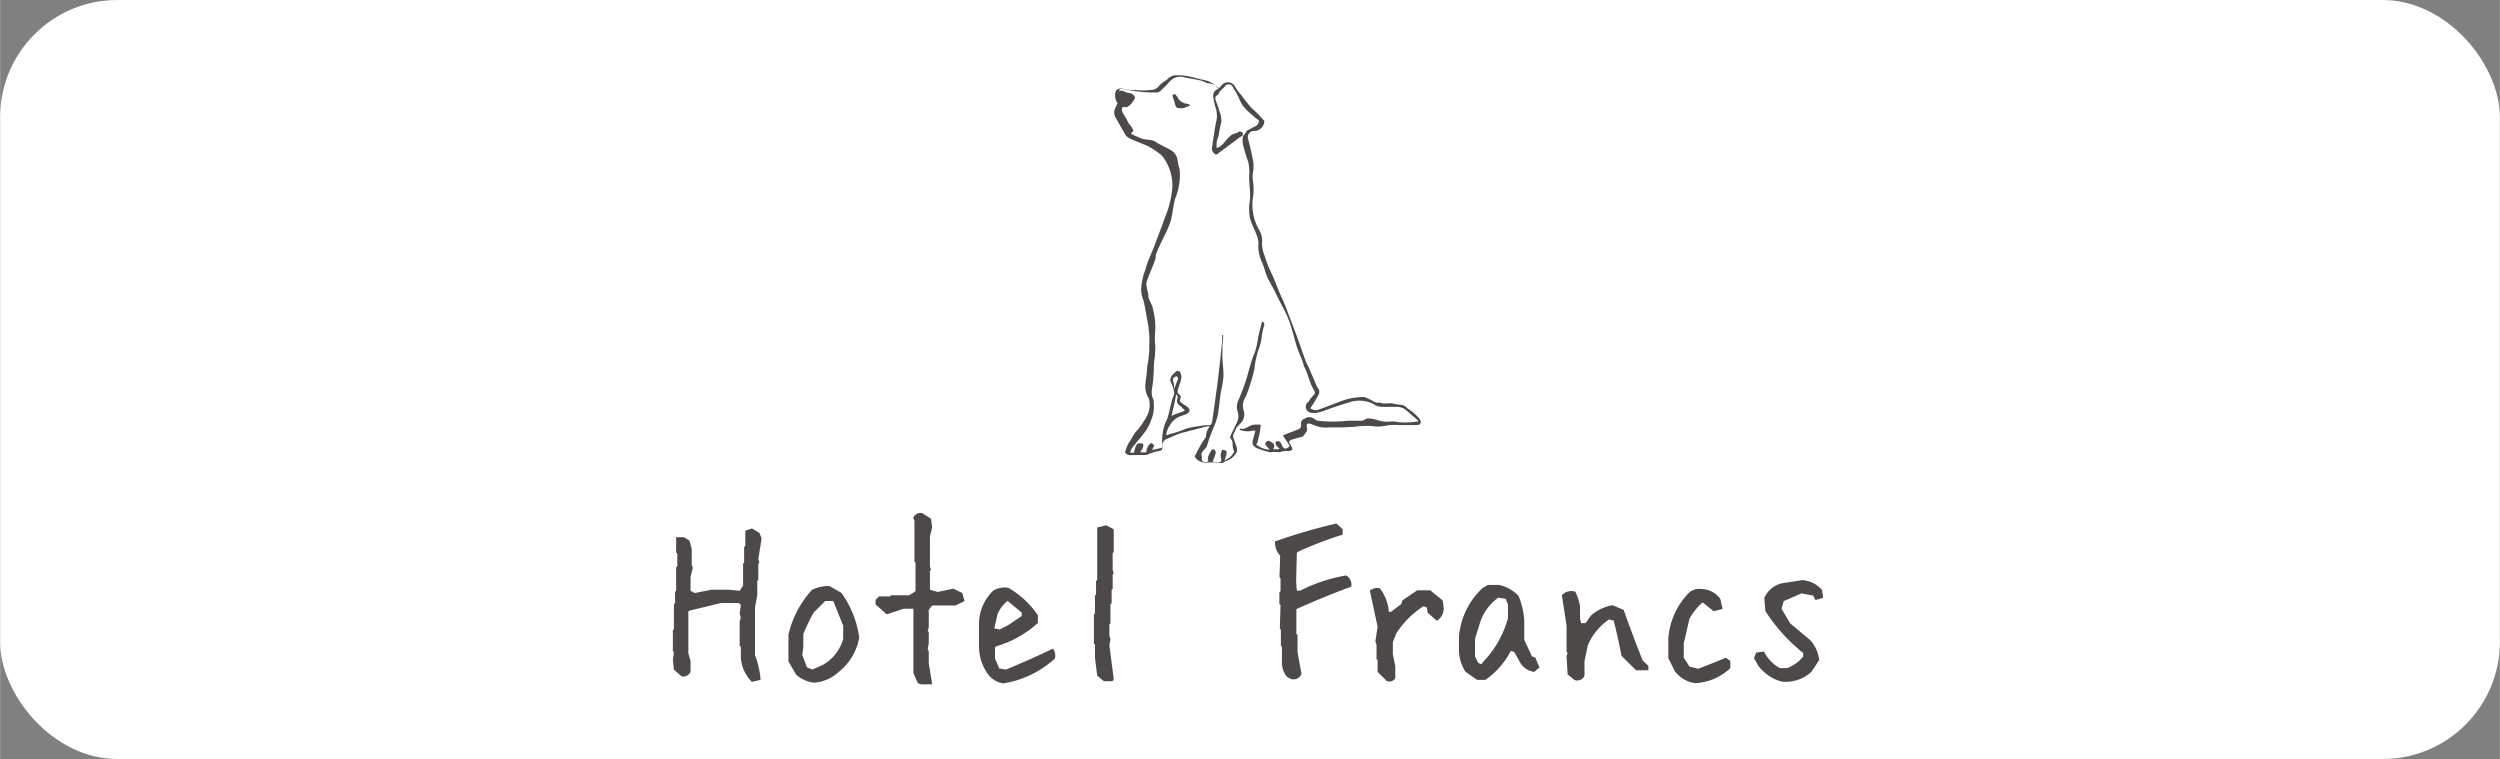 <svg xmlns="http://www.w3.org/2000/svg" width="75.23mm" height="22.84mm" viewBox="0 0 213.25 64.75"><rect x="0" y="0" width="213.25" height="64.75" fill="#808080" stroke="none"/><defs><style>.a{fill:#fff;}.b{fill:#4c4948;}</style></defs><rect class="a" width="213.25" height="64.75" rx="10"/><path class="b" d="M64.13,58.17a3.21,3.21,0,0,1-.94-2.06v-.93l-.1-.09V53l.1-.28-.1-.38.1-.74L63,51.44H61.51l-2.7.65-.1.09v3.55l.19.66v.93a.69.69,0,0,1-.76.38l-.66-.57-.09-.83.09-.66-.09-.1V53.77l.09-.1V51.54l.1-.1V50.5l.09-.1v-2l.1-.09V47.23l-.1-.09V45.83h.66l.48.29.19.73v1.33l.09.26-.19.76v1.2l.36.19,1.42-.28h1.49l.92.09.29-.45V48.08l.09-.09V46.66l.1-.09v-1.3l.56-.19.64.38.19.47-.28,1.77.09.29-.09.09v1.4l-.09.09v1.21l-.19,1v4.12A7.13,7.13,0,0,1,64.87,58Z"/><path class="b" d="M69.44,58.24a2.81,2.81,0,0,1-1.53-.68l-.66-1.13V54.14a8.52,8.52,0,0,1,2-3.81A3,3,0,0,1,70.76,50l1,.57a8.53,8.53,0,0,1,1.53,3.81,4.82,4.82,0,0,1-1.82,3A3.43,3.43,0,0,1,69.44,58.24Zm.76-1.53a3.67,3.67,0,0,0,1.62-1.9l.1-.29V53.37l-.85-2.1h-.68l-1,1a19,19,0,0,0-.87,1.81v1.13l-.09.66.4,1.06.47.19Z"/><path class="b" d="M78.57,58.38l-.28-.1-.38-.85v-5.5h-.85l-1.43.48-.95-.85v-.38l.29-.3h.94l.09-.1h1.54L78,50.5l.09-.1V48l-.09-.1V44.44l-.1-.29a.69.69,0,0,1,.76-.38l.75.48.1.75-.19.76v2.57l.09.28-.09.09v1.61l.66.19,1.34-.28.76.37.19.68-.76.38h-2l-.29.38v1.51l-.09.28.09.1v.94l-.09.57.09.09v1.06l.29,1.8Z"/><path class="b" d="M85.57,58.3a2,2,0,0,1-1.33-.83,4,4,0,0,1-.73-2.36v-2a3.94,3.94,0,0,1,1.21-2.72A1.89,1.89,0,0,1,86,50.14a7.83,7.83,0,0,1,2.53,2.34v.66a9,9,0,0,1-3.57,2l-.09.09v.95l.37.85.57.09c1.37-.57,2.72-1.16,4-1.79a1,1,0,0,1,.17.85A8.46,8.46,0,0,1,85.57,58.3Zm.47-5,1.11-.75v-.29l-1.21-1a3,3,0,0,0-.85,1.12l-.28,1.23.47.09Z"/><path class="b" d="M94.15,58.11l-.56-.47-.19-1.53V55l-.09-.1V52.41l.09-.1V50.8l.09-.09V49.57l.1-.09V45l.75-.19.57.29.09.09V47.1l-.09.09v1.44l.09.28-.09.1v1.22l-.09.1v1.13l-.1.1v1.62l-.09.1v.94l.09.28-.09.57L95,57.92l-.09.19Z"/><path class="b" d="M110.15,57.94l-.36-.19a1.88,1.88,0,0,1-.44-1.28l0-1.29-.09-.09V53.71l-.09-.09.06-2-.1-.09,0-1,.1-.09v-1.1l-.09-.09.06-1.85a1.61,1.61,0,0,1-.44-1.21A47.48,47.48,0,0,1,114,44.66l.53.49v.46a30.79,30.79,0,0,0-3.83,1.47l-.08.09-.06,2.48.06.74h.28a13.66,13.66,0,0,1,3.93-1.3.94.94,0,0,1,.44.95c-1.55.57-3.11,1.22-4.69,1.92l0,2.12.1.09,0,1.48.34,1.85C110.83,57.87,110.57,58,110.15,57.94Z"/><path class="b" d="M118.29,58.09l-.78-.77v-1l-.09-.09V55l-.1-.28.19-1.25-.66-3.09a1,1,0,0,1,.85-.19,3.69,3.69,0,0,1,.77,2h.19l.87-.66.1-.31,1.26-.86H122l1.06.86.09.59a1.26,1.26,0,0,1-.58,1.15l-.78-.68-.09-.47-.29-.09a7.87,7.87,0,0,0-2.3,2.3l-.3.77v1l.21,1.06v1A.57.57,0,0,1,118.29,58.09Z"/><path class="b" d="M126,58,125,57.3a3.55,3.55,0,0,1-.55-2v-1a6.41,6.41,0,0,1,2-4.12l.47-.28h.94a3.24,3.24,0,0,1,1.68.94,6.91,6.91,0,0,1,.48,2.06v1.68l.66,1.42.28.09.36.85-.45.38a1.65,1.65,0,0,1-1.23-.85l-.47-.85-.29-.1A6.92,6.92,0,0,1,126.71,58Zm.48-1.5a8.68,8.68,0,0,0,2.15-3.76V51.56l-.19-.48-.64-.09a4.26,4.26,0,0,0-1.51,2l-.47,1.5V56l.28.56.28.1Z"/><path class="b" d="M134.29,58l-.57-.47-.09-1.55.09-.28-.09-.1V53.37l-.4-2.59a1.08,1.08,0,0,1,1.15-.3,4.81,4.81,0,0,1,.4,1.25v1.05l.09.38h.38l.47-.66a3.8,3.8,0,0,1,1.83-.87l.95.4c.52,1.46,1.06,2.9,1.62,4.31l.49.47v.37h-1.05l-1.25-1.24q-.28-1.53-.66-3l-.4-.09a5,5,0,0,0-1.81,2.21l-.28,1.34v1.25A.67.67,0,0,1,134.29,58Z"/><path class="b" d="M144.58,58.28a2.67,2.67,0,0,1-1.7-1l-.57-1.13V54.5a6.24,6.24,0,0,1,1.7-3.87,1.29,1.29,0,0,1,1.13-.38,2,2,0,0,1,1.61.85l.19.85-.76.19-.94-.75a5,5,0,0,0-1.13,1.41l-.48,2.08v1.23l.48.75.75.19c.82-.31,1.61-.63,2.36-.94l.38.28V57A4.69,4.69,0,0,1,144.58,58.28Z"/><path class="b" d="M152,58.15a3.67,3.67,0,0,1-2-1.34l-.38-.66.19-.48.66-.09A3.28,3.28,0,0,0,151.84,57h.57A3.06,3.06,0,0,0,153.82,56v-.29a14.89,14.89,0,0,1-3.23-3.58L150.5,51a2.26,2.26,0,0,1,1.44-1.23l1.79-.28a2.44,2.44,0,0,1,1.7.85l.09.66-.66.19-.19-.38-1-.19-1.52.66-.18.66.75,1.25,1.7,1.42a3,3,0,0,1,.76,1.7l-.66,1A3.23,3.23,0,0,1,152,58.15Z"/><path class="b" d="M100,35.24c0-.17.07-.35.11-.53s.07-.3.1-.45.07-.39.12-.61a.29.29,0,0,1,.1.35.48.48,0,0,0,.22.61,5.08,5.08,0,0,1,.42.41c-.39.21-.65.2-1.17.48a1,1,0,0,0,.1-.26m.11-2.57c-.07-.26-.14-.44.25-.58.14.16.16.16.08.35s-.17.45-.26.7c-.08-.23,0-.25-.07-.47m20.94,3a5.4,5.4,0,0,0-1-.84.82.82,0,0,0-.49-.29,5,5,0,0,1-.76-.12c-.36-.07-.73.09-1.08-.08a.78.78,0,0,1-.64-.15q-.28-.15-.57-.27a.65.65,0,0,0-.27-.05,5.75,5.75,0,0,0-2,.41l-.75.29-1.1.41a.86.86,0,0,1-.62-.15c.12-.19.24-.35.34-.52l.34-.59a.54.54,0,0,0-.06-.66.9.9,0,0,1-.12-.24l-.63-1.46c-.1-.23-.23-.44-.31-.67-.33-.93-.64-1.86-1-2.78s-.62-1.7-1-2.53-.56-1.41-.88-2.09a8.56,8.56,0,0,1-.57-1.45,2.83,2.83,0,0,1-.23-1.11,1.85,1.85,0,0,0-.25-1.13,4.2,4.2,0,0,1-.52-2.77,4.5,4.5,0,0,0,0-1.37,2.26,2.26,0,0,1,0-.77,2.53,2.53,0,0,0,0-1c-.1-.61-.26-1.21-.41-1.81a.53.53,0,0,1,.46-.71l.16,0a.88.88,0,0,0,.76-.86c-.2-.21-.4-.44-.61-.65s-.44-.39-.63-.61c-.32-.38-.61-.79-.92-1.17a3.27,3.27,0,0,1-.39-.58.69.69,0,0,0-1.11,0,3.75,3.75,0,0,1-.28.27,1.76,1.76,0,0,0-.28-.31,2.52,2.52,0,0,0-.54-.33c-.4-.12-.81-.19-1.21-.3a4.89,4.89,0,0,0-1.47-.21,1,1,0,0,0-.79.3,2,2,0,0,1-.36.26,1.64,1.64,0,0,0-.37.32.87.87,0,0,1-.75.37,4,4,0,0,1-1.24,0H96.8a2.36,2.36,0,0,1-.46,0l-.7-.12c-.3,0-.45.1-.51.4a1.2,1.2,0,0,0,.2.87,2.88,2.88,0,0,0-.21.44.8.8,0,0,0,0,.69c.28.51.56,1,.86,1.52a.91.91,0,0,0,.4.35c.5.23,1,.41,1.53.64a6.33,6.33,0,0,1,1.21.83A4.05,4.05,0,0,1,100,16a8.39,8.39,0,0,1-.39,1.92l-1,2.69c-.29.82-.71,1.59-.92,2.43a5.24,5.24,0,0,0-.35,1.67,2.6,2.6,0,0,0,.19.91.86.86,0,0,1,.06.23c.1.49.19,1,.28,1.49s.13.81.16,1.22,0,.8,0,1.25a4,4,0,0,1-.06.7c0,.24-.09.59-.12.83,0,.43-.11.94-.14,1.37A1.92,1.92,0,0,0,98,34S98,34,98,34a2.1,2.1,0,0,1-.09,1.33,6.46,6.46,0,0,1-1.06,1.55c-.21.26-.34.6-.54.86a2.86,2.86,0,0,0-.34.85.49.49,0,0,0,.51.23c.36,0,.73,0,1.1,0a.7.7,0,0,0,.35-.06,4.23,4.23,0,0,1,.83-.27c.37-.07.38-.06.39-.43a.6.6,0,0,1,.41-.63c.24-.09.47-.21.71-.3a4.29,4.29,0,0,1,.5-.19l1.8-.47c.18-.05.37-.08.57-.12a.34.34,0,0,1,0,.1,1.41,1.41,0,0,0-.27.77.19.19,0,0,1-.07.15,10.47,10.47,0,0,0-.81,1.41.21.21,0,0,0,0,.3,1.13,1.13,0,0,0,1,.38,4.45,4.45,0,0,1,.73,0c.26,0,.55.15.78-.11a1.52,1.52,0,0,0,1-.8.49.49,0,0,0,0-.34c-.07-.26-.17-.51-.26-.77a.51.51,0,0,1,0-.45c.08-.15.14-.31.21-.46s.49-.47.6-.76a1.16,1.16,0,0,0,.07-.64,1.36,1.36,0,0,1,.15-1.3A16,16,0,0,0,107,31.5a7.26,7.26,0,0,1,.36-1.69,4.53,4.53,0,0,0,.28-1.25c.06-.25.1-.51.18-.75a.28.28,0,0,0-.17-.39c-.11.46-.24.91-.33,1.36a7,7,0,0,1-.29,1.3c-.39.89-.55,1.85-.88,2.76-.16.44-.33.88-.52,1.31a1.33,1.33,0,0,0-.07.94,1.27,1.27,0,0,1-.07,1c-.17.33-.32.67-.49,1-.07.14-.11.23,0,.37a.59.59,0,0,1,.14.44,1.38,1.38,0,0,0,.14.62,1.52,1.52,0,0,1-.83.76c.07-.2.12-.34.16-.49.07-.3,0-.38-.34-.42a.93.93,0,0,0-.1.78c0,.2,0,.31-.23.29s-.33,0-.5-.07c.08-.21.17-.41.23-.61a.51.51,0,0,0,0-.3.2.2,0,0,0-.37,0c-.14.28-.35.54-.22.89-.22.09-.4.14-.56-.07,0,0,0-.28,0-.3-.16-.52.37-.61.45-1a14.73,14.73,0,0,1,.63-1.69,7.06,7.06,0,0,0,.28-.89c.07-.42.14-1.09.2-1.51.07-.58.21-1.07.27-1.66s-.12-1.49-.08-2.16c0-.39,0-.79.06-1.18,0-.1,0-.21,0-.31h-.08v.24c0,.5-.09,1-.13,1.51s-.11,1-.17,1.54-.13,1.09-.21,1.63c-.1.77-.21,1.54-.32,2.31-.1.61-.16.41-.65.48a12.4,12.4,0,0,0-1.38.22c-.23.06-.69.25-.91.32-.43.15-.6.15-1,.31a1.8,1.8,0,0,1,.33-.89,1.68,1.68,0,0,1,1-.78l.33-.12c.34-.16.45-.35.17-.61-.07-.07-.34-.23-.42-.3s-.31-.16-.23-.35.09-.37-.14-.49c-.06,0-.08-.21-.06-.3.06-.25.16-.49.23-.74a1.09,1.09,0,0,0,.08-.39c0-.3-.17-.74-.52-.42s-.53.56-.35.93a2.59,2.59,0,0,1,.26.8c0,.26-.18.51-.22.78s-.09.28-.11.41-.08.4-.13.59-.09.33-.13.46a3.89,3.89,0,0,0-.44,1.78c0,.23,0,.29,0,.53s-.15.2-.28.23l-.58.13.19-.39c-.24-.25-.29-.26-.49,0a1.36,1.36,0,0,0-.17.39.6.6,0,0,0,0,.2c-.2,0-.32,0-.54,0,.16-.3.29-.39.26-.72-.48-.13-.6-.11-.79.75l-.32,0c.06-.39.25-.5.45-.77s.63-.74.9-1.14a3.42,3.42,0,0,0,.44-.9,2.91,2.91,0,0,0,.21-1.46c0-.07,0-.15,0-.2a1.52,1.52,0,0,1-.14-1,14.29,14.29,0,0,0,.15-1.58,6.89,6.89,0,0,1,.1-1.21.31.31,0,0,0,0-.1c0-.43.07-.52,0-1a4.33,4.33,0,0,1,0-.72,6.22,6.22,0,0,0-.22-2.35c-.06-.26-.31-.62-.34-.88,0-.46-.29-.91-.12-1.37.21-.62.51-1.21.71-1.83.06-.18,0-.38.12-.56.32-.86.79-1.6,1.11-2.46.25-.67.26-1.48.47-2.17a5.23,5.23,0,0,0,.37-2.48,6.41,6.41,0,0,1-.17-.73,1.17,1.17,0,0,0-.47-.83c-.31-.23-.81-.39-1.49-.83-.22-.14-.86-.12-1.11-.23s-.55-.22-.8-.35.12-.22.09-.33c-.11-.35-.33-.46-.48-.78-.06-.12-.13-.26-.2-.37-.17-.3-.44-.61-.2-.89.25.27,0,0,.08,0a.32.32,0,0,0,.4-.05,1.82,1.82,0,0,0,.55-.71c-.09-.33-.35-.38-.63-.43s-.56-.32-.71-.08c0,0,0,.11,0-.1s.23-.14.38-.12.53.1.8.13a9.66,9.66,0,0,0,2.07.14c.19,0,.39-.27.52-.38.3-.24.47-.56.79-.77a1.2,1.2,0,0,1,1-.13c.46.1.93.17,1.39.27a4.67,4.67,0,0,1,.55.23,1.28,1.28,0,0,1,1,.47.61.61,0,0,0-.48.74,6,6,0,0,0,.23,1,2.13,2.13,0,0,1,0,1.12c-.12.57-.19,1.16-.29,1.73a3.55,3.55,0,0,1-.06.47.43.43,0,0,0,.12.38c.16.21.29.22.51,0l1.71-1.27.28-.18a2.11,2.11,0,0,0,0-.26c-.06,0-.19-.09-.26-.1-.22.17-.56.2-.73.34-.44.35-.55.69-1,1a1,1,0,0,1-.23.08,1.29,1.29,0,0,1,0-.34c0-.43.14-.45.2-.88a8.1,8.1,0,0,1,.2-1A2.2,2.2,0,0,0,104,9.45c-.07-.35-.25-.69-.33-1,0-.17,0-.24.15-.32s.13-.26.27-.35l0,0h0a.19.19,0,0,1,.14-.15l.24-.25a.39.39,0,0,1,.7.07,1,1,0,0,0,.1.18c.36.46.48,1.09.86,1.53s.6.55.92.86c.08.08.28.19.34.26a.53.53,0,0,1-.36.51l-.71.38c0,.17-.3.36-.31.53a2.53,2.53,0,0,0,0,.55,12.33,12.33,0,0,0,.46,1.54,3.89,3.89,0,0,1,.08,1.27c0,.73.13,1.32.07,2a4.43,4.43,0,0,0,0,1.54c.16.6.46,1.06.64,1.65a2.34,2.34,0,0,1,.09.46,3.22,3.22,0,0,0,.29,1.65c.19.39.28.87.46,1.27s.55,1,.75,1.45c.38.8.79,1.44,1.1,2.27s.47,1.62.73,2.4c.16.46.38.88.51,1.34a.85.85,0,0,0,.06.19c.33.63.42,1.26.76,1.88.08.14.2.3.12.44s-.31.33-.45.56c0,.07-.17.2-.23.27a.54.54,0,0,0,0,.52c.19.35.7.28.7.28a2.66,2.66,0,0,0,.84-.21c.68-.24,1.36-.48,2.05-.68a2.68,2.68,0,0,1,1.83,0,.71.71,0,0,1,.25.11,1.33,1.33,0,0,0,.86.26l1.11,0a1.24,1.24,0,0,1,.88.3c.33.3.67.58,1,.87a.64.64,0,0,1,0,.07,7.79,7.79,0,0,1-1,.09c-.29,0-.58,0-.87-.06s-.56,0-.84,0c-.53,0-1.06-.31-1.59-.28-.16,0-.34.18-.49.19-.4,0-.79,0-1.19,0a11.62,11.62,0,0,1-2.62,0l-.4-.24a.78.78,0,0,0-.45-.05c-.35.17-.57.21-.54.59s-.14.39-.45.52-.74.28-1.09.43c.12.25.48.71.58.92-.15.11-.29.28-.52.17-.31-.42-.19-.7-.68-.55-.08.29.14.42.32.59-.14.14-.29,0-.44.07s0-.19,0-.27c0-.26-.24-.35-.43-.44s-.25.07-.33.18.28.45.36.55a1.78,1.78,0,0,1-.88-.26s-.08-.07-.12-.08c-.29-.09,0-.16,0-.46a6.06,6.06,0,0,0,.24-1.32,3,3,0,0,0-.66,0c-.44.11-.66.44-1.09.32,0,0-.12.1,0,.12a1.74,1.74,0,0,0,1.06.06.81.81,0,0,1,.22,0,.41.41,0,0,1,0,.07c-.06.21-.11.42-.17.62-.13.42-.06.63.34.81a7.52,7.52,0,0,0,1,.32.76.76,0,0,0,.3,0l.4,0a.61.61,0,0,0,.27,0,1.48,1.48,0,0,1,.59-.08.53.53,0,0,0,.46-.15,2.76,2.76,0,0,0-.18-.39c-.16-.22-.16-.35.18-.46l.75-.21c.05,0,.13,0,.15-.06.15-.23.43-.42.31-.76a.48.48,0,0,1,0-.17c0-.3.45-.07.66,0a2.34,2.34,0,0,0,1.25.18c.36,0,.72,0,1.08,0l1.07-.05a7.79,7.79,0,0,1,1.45-.07,3.18,3.18,0,0,0,1.11,0,4.32,4.32,0,0,1,1.24-.08q.76,0,1.53,0c.36,0,.42-.27.22-.53"/><path class="b" d="M101.5,9c-.22.09-.38.17-.55.22a1.3,1.3,0,0,1-.4,0,.29.29,0,0,1-.28-.2c-.08-.3-.18-.6-.27-.89.13-.11.23-.14.32,0s.09.1.12.16a1,1,0,0,0,.8.56,2.06,2.06,0,0,1,.26.09"/></svg>